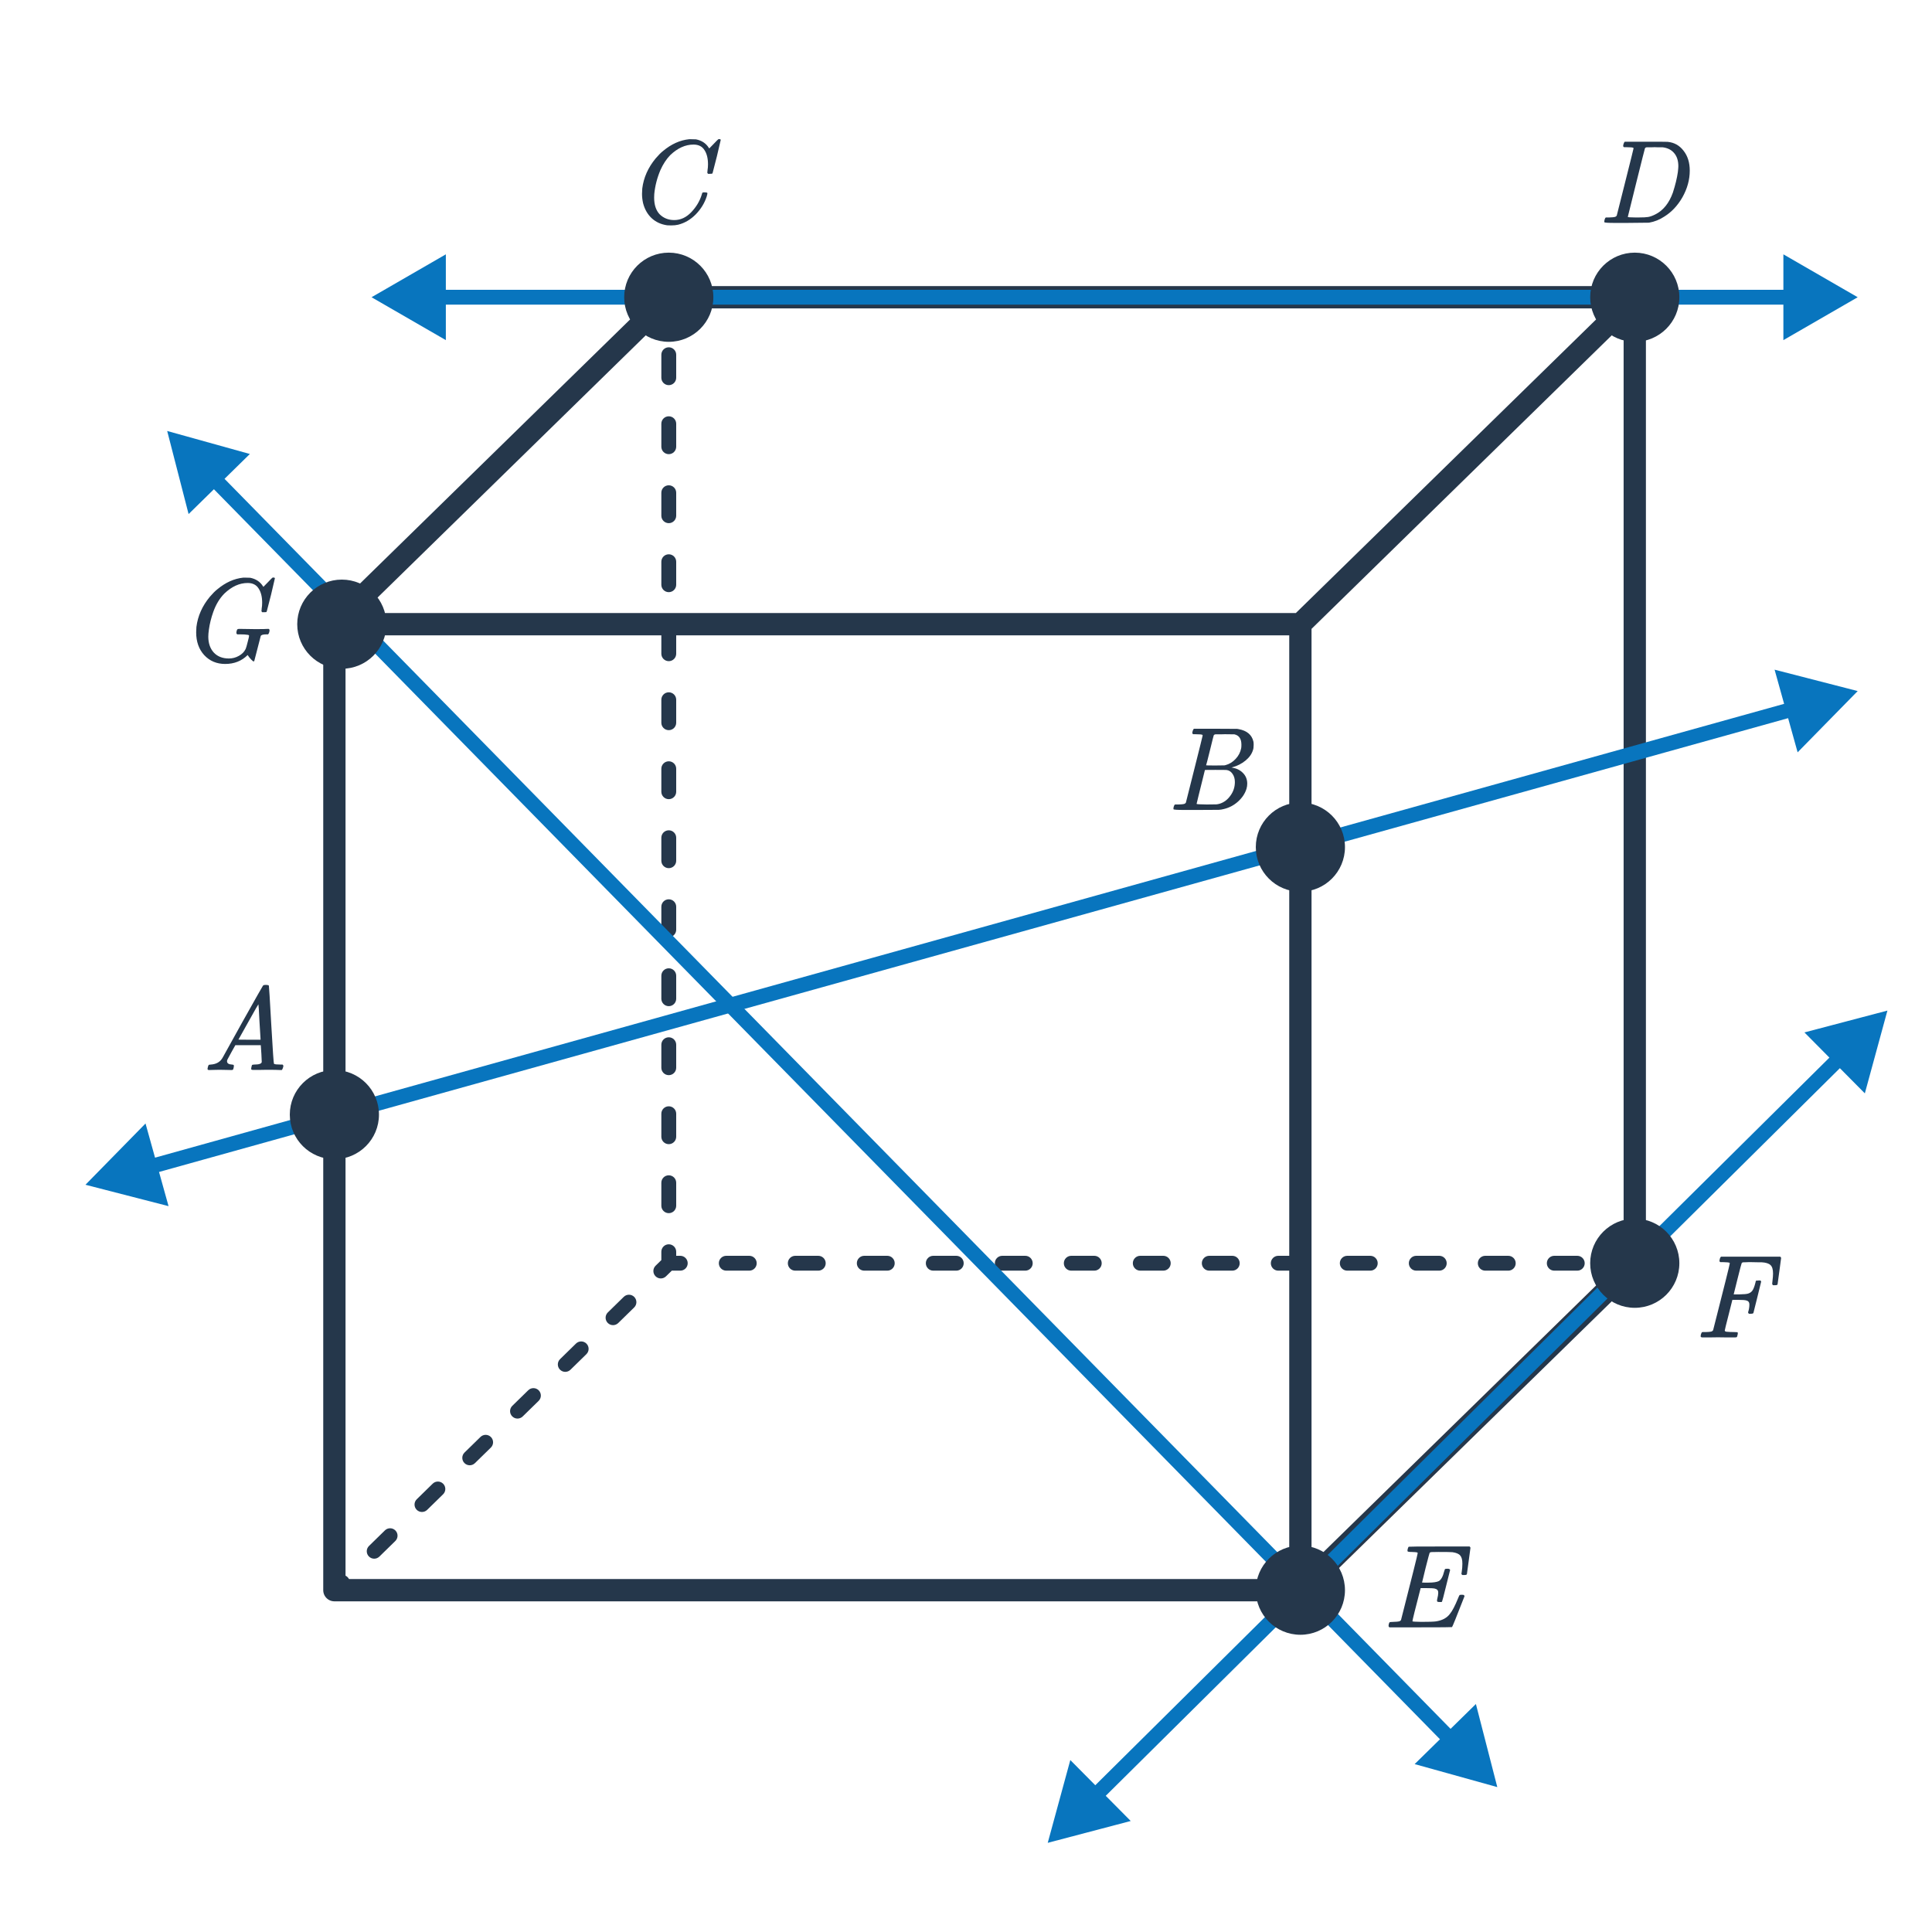 <svg width="260" height="260" viewBox="0 0 260 260" fill="none" xmlns="http://www.w3.org/2000/svg">
<g clip-path="url(#clip0_15549_178)">
<path d="M45 84H175M45 84V214H175M45 84L90 40H220M175 84V214M175 84L220 40M175 214L220 170V40" stroke="#25374B" stroke-width="3" stroke-linejoin="round"/>
<path d="M141 248L152.167 245.061L144.038 236.86L141 248ZM254 136L242.833 138.939L250.962 147.14L254 136ZM148.096 242.375L248.312 143.046L246.904 141.625L146.688 240.954L148.096 242.375Z" fill="#0875BE"/>
<path fill-rule="evenodd" clip-rule="evenodd" d="M89 41.548V40H91V41.548C91 42.1 90.552 42.548 90 42.548C89.448 42.548 89 42.1 89 41.548ZM90 46.738C90.552 46.738 91 47.186 91 47.738V50.833C91 51.386 90.552 51.833 90 51.833C89.448 51.833 89 51.386 89 50.833V47.738C89 47.186 89.448 46.738 90 46.738ZM90 56.024C90.552 56.024 91 56.471 91 57.024V60.119C91 60.671 90.552 61.119 90 61.119C89.448 61.119 89 60.671 89 60.119V57.024C89 56.471 89.448 56.024 90 56.024ZM90 65.309C90.552 65.309 91 65.757 91 66.309V69.405C91 69.957 90.552 70.405 90 70.405C89.448 70.405 89 69.957 89 69.405V66.309C89 65.757 89.448 65.309 90 65.309ZM90 74.595C90.552 74.595 91 75.043 91 75.595V78.691C91 79.243 90.552 79.691 90 79.691C89.448 79.691 89 79.243 89 78.691V75.595C89 75.043 89.448 74.595 90 74.595ZM90 83.881C90.552 83.881 91 84.329 91 84.881V87.976C91 88.528 90.552 88.976 90 88.976C89.448 88.976 89 88.528 89 87.976V84.881C89 84.329 89.448 83.881 90 83.881ZM90 93.167C90.552 93.167 91 93.614 91 94.167V97.262C91 97.814 90.552 98.262 90 98.262C89.448 98.262 89 97.814 89 97.262V94.167C89 93.614 89.448 93.167 90 93.167ZM90 102.452C90.552 102.452 91 102.9 91 103.452V106.548C91 107.1 90.552 107.548 90 107.548C89.448 107.548 89 107.1 89 106.548V103.452C89 102.9 89.448 102.452 90 102.452ZM90 111.738C90.552 111.738 91 112.186 91 112.738V115.833C91 116.386 90.552 116.833 90 116.833C89.448 116.833 89 116.386 89 115.833V112.738C89 112.186 89.448 111.738 90 111.738ZM90 121.024C90.552 121.024 91 121.472 91 122.024V125.119C91 125.671 90.552 126.119 90 126.119C89.448 126.119 89 125.671 89 125.119V122.024C89 121.472 89.448 121.024 90 121.024ZM90 130.31C90.552 130.31 91 130.757 91 131.31V134.405C91 134.957 90.552 135.405 90 135.405C89.448 135.405 89 134.957 89 134.405V131.31C89 130.757 89.448 130.31 90 130.31ZM90 139.595C90.552 139.595 91 140.043 91 140.595V143.69C91 144.243 90.552 144.69 90 144.69C89.448 144.69 89 144.243 89 143.69V140.595C89 140.043 89.448 139.595 90 139.595ZM90 148.881C90.552 148.881 91 149.329 91 149.881V152.976C91 153.528 90.552 153.976 90 153.976C89.448 153.976 89 153.528 89 152.976V149.881C89 149.329 89.448 148.881 90 148.881ZM90 158.167C90.552 158.167 91 158.614 91 159.167V162.262C91 162.814 90.552 163.262 90 163.262C89.448 163.262 89 162.814 89 162.262V159.167C89 158.614 89.448 158.167 90 158.167ZM90 167.452C90.552 167.452 91 167.9 91 168.452V169H91.548C92.1 169 92.548 169.448 92.548 170C92.548 170.552 92.1 171 91.548 171H90.408L89.628 171.763C89.233 172.149 88.6 172.142 88.214 171.747C87.827 171.352 87.835 170.719 88.229 170.333L89 169.579V168.452C89 167.9 89.448 167.452 90 167.452ZM96.738 170C96.738 169.448 97.186 169 97.738 169H100.833C101.386 169 101.833 169.448 101.833 170C101.833 170.552 101.386 171 100.833 171H97.738C97.186 171 96.738 170.552 96.738 170ZM106.024 170C106.024 169.448 106.472 169 107.024 169H110.119C110.671 169 111.119 169.448 111.119 170C111.119 170.552 110.671 171 110.119 171H107.024C106.472 171 106.024 170.552 106.024 170ZM115.31 170C115.31 169.448 115.757 169 116.31 169H119.405C119.957 169 120.405 169.448 120.405 170C120.405 170.552 119.957 171 119.405 171H116.31C115.757 171 115.31 170.552 115.31 170ZM124.595 170C124.595 169.448 125.043 169 125.595 169H128.69C129.243 169 129.69 169.448 129.69 170C129.69 170.552 129.243 171 128.69 171H125.595C125.043 171 124.595 170.552 124.595 170ZM133.881 170C133.881 169.448 134.329 169 134.881 169H137.976C138.528 169 138.976 169.448 138.976 170C138.976 170.552 138.528 171 137.976 171H134.881C134.329 171 133.881 170.552 133.881 170ZM143.167 170C143.167 169.448 143.614 169 144.167 169H147.262C147.814 169 148.262 169.448 148.262 170C148.262 170.552 147.814 171 147.262 171H144.167C143.614 171 143.167 170.552 143.167 170ZM152.452 170C152.452 169.448 152.9 169 153.452 169H156.548C157.1 169 157.548 169.448 157.548 170C157.548 170.552 157.1 171 156.548 171H153.452C152.9 171 152.452 170.552 152.452 170ZM161.738 170C161.738 169.448 162.186 169 162.738 169H165.833C166.386 169 166.833 169.448 166.833 170C166.833 170.552 166.386 171 165.833 171H162.738C162.186 171 161.738 170.552 161.738 170ZM171.024 170C171.024 169.448 171.472 169 172.024 169H175.119C175.671 169 176.119 169.448 176.119 170C176.119 170.552 175.671 171 175.119 171H172.024C171.472 171 171.024 170.552 171.024 170ZM180.309 170C180.309 169.448 180.757 169 181.309 169H184.405C184.957 169 185.405 169.448 185.405 170C185.405 170.552 184.957 171 184.405 171H181.309C180.757 171 180.309 170.552 180.309 170ZM189.595 170C189.595 169.448 190.043 169 190.595 169H193.69C194.243 169 194.69 169.448 194.69 170C194.69 170.552 194.243 171 193.69 171H190.595C190.043 171 189.595 170.552 189.595 170ZM198.881 170C198.881 169.448 199.329 169 199.881 169H202.976C203.528 169 203.976 169.448 203.976 170C203.976 170.552 203.528 171 202.976 171H199.881C199.329 171 198.881 170.552 198.881 170ZM208.167 170C208.167 169.448 208.614 169 209.167 169H212.262C212.814 169 213.262 169.448 213.262 170C213.262 170.552 212.814 171 212.262 171H209.167C208.614 171 208.167 170.552 208.167 170ZM217.452 170C217.452 169.448 217.9 169 218.452 169H220V171H218.452C217.9 171 217.452 170.552 217.452 170ZM85.358 174.539C85.744 174.934 85.737 175.567 85.342 175.953L83.199 178.048C82.804 178.434 82.171 178.427 81.785 178.032C81.399 177.638 81.406 177.004 81.801 176.618L83.944 174.523C84.339 174.137 84.972 174.144 85.358 174.539ZM78.929 180.825C79.315 181.22 79.308 181.853 78.913 182.239L76.77 184.334C76.376 184.72 75.743 184.713 75.356 184.318C74.97 183.923 74.977 183.29 75.372 182.904L77.515 180.809C77.91 180.423 78.543 180.43 78.929 180.825ZM72.501 187.11C72.887 187.505 72.88 188.138 72.485 188.525L70.342 190.62C69.947 191.006 69.314 190.999 68.928 190.604C68.542 190.209 68.549 189.576 68.944 189.19L71.087 187.095C71.481 186.708 72.115 186.716 72.501 187.11ZM66.072 193.396C66.458 193.791 66.451 194.424 66.056 194.81L63.913 196.905C63.519 197.292 62.885 197.284 62.499 196.89C62.113 196.495 62.12 195.862 62.515 195.475L64.658 193.38C65.053 192.994 65.686 193.001 66.072 193.396ZM59.644 199.682C60.03 200.077 60.023 200.71 59.628 201.096L57.485 203.191C57.09 203.577 56.457 203.57 56.071 203.175C55.685 202.78 55.692 202.147 56.087 201.761L58.229 199.666C58.624 199.28 59.258 199.287 59.644 199.682ZM53.215 205.968C53.601 206.362 53.594 206.996 53.199 207.382L51.056 209.477C50.661 209.863 50.028 209.856 49.642 209.461C49.256 209.066 49.263 208.433 49.658 208.047L51.801 205.952C52.196 205.566 52.829 205.573 53.215 205.968ZM46.786 212.253C47.172 212.648 47.165 213.281 46.77 213.667L45.699 214.715L44.301 213.285L45.372 212.237C45.767 211.851 46.4 211.858 46.786 212.253Z" fill="#25374B"/>
<path d="M50 40L60 45.773V34.227L50 40ZM250 40L240 34.227V45.773L250 40ZM59 41H241V39H59V41Z" fill="#0875BE"/>
<path d="M22.5 58L25.38 69.182L33.624 61.096L22.5 58ZM201.5 240.5L198.62 229.318L190.376 237.404L201.5 240.5ZM28.088 65.126L194.484 234.775L195.912 233.374L29.516 63.725L28.088 65.126Z" fill="#0875BE"/>
<path d="M250 93L238.817 90.122L241.916 101.245L250 93ZM11.5 159.439L22.683 162.317L19.584 151.194L11.5 159.439ZM241.062 94.452L19.901 156.061L20.438 157.987L241.598 96.379L241.062 94.452Z" fill="#0875BE"/>
<circle cx="220" cy="170" r="6" fill="#25374B"/>
<circle cx="220" cy="40" r="6" fill="#25374B"/>
<circle cx="90" cy="40" r="6" fill="#25374B"/>
<circle cx="46" cy="84" r="6" fill="#25374B"/>
<circle cx="45" cy="150" r="6" fill="#25374B"/>
<circle cx="175" cy="214" r="6" fill="#25374B"/>
<circle cx="175" cy="114" r="6" fill="#25374B"/>
<path d="M30.424 143.984C30.083 143.973 29.789 143.968 29.544 143.968C29.299 143.968 29.027 143.973 28.728 143.984C28.44 143.995 28.243 144 28.136 144C27.997 144 27.928 143.947 27.928 143.84C27.928 143.808 27.944 143.723 27.976 143.584C28.019 143.445 28.045 143.371 28.056 143.36C28.077 143.296 28.179 143.264 28.36 143.264C29.032 143.221 29.528 142.971 29.848 142.512C29.912 142.405 29.949 142.347 29.96 142.336C29.96 142.315 30.856 140.699 32.648 137.488C34.451 134.277 35.363 132.667 35.384 132.656C35.405 132.624 35.443 132.597 35.496 132.576C35.528 132.555 35.635 132.544 35.816 132.544C35.997 132.544 36.12 132.576 36.184 132.64C36.205 132.661 36.312 134.4 36.504 137.856C36.707 141.376 36.829 143.147 36.872 143.168H36.888C36.973 143.232 37.261 143.264 37.752 143.264H38.024C38.099 143.339 38.136 143.392 38.136 143.424C38.136 143.509 38.109 143.621 38.056 143.76C38.003 143.888 37.96 143.968 37.928 144H37.72C37.389 143.979 36.787 143.968 35.912 143.968C35.699 143.968 35.384 143.973 34.968 143.984C34.552 143.984 34.248 143.984 34.056 143.984C33.885 143.984 33.8 143.941 33.8 143.856C33.8 143.824 33.811 143.744 33.832 143.616C33.843 143.584 33.853 143.547 33.864 143.504C33.875 143.451 33.88 143.419 33.88 143.408C33.891 143.387 33.901 143.365 33.912 143.344C33.933 143.312 33.955 143.296 33.976 143.296C33.997 143.285 34.024 143.28 34.056 143.28C34.099 143.269 34.147 143.264 34.2 143.264C34.883 143.264 35.224 143.141 35.224 142.896C35.224 142.843 35.208 142.485 35.176 141.824L35.096 140.656H31.672L31.16 141.568C30.797 142.219 30.616 142.555 30.616 142.576C30.573 142.651 30.552 142.731 30.552 142.816C30.552 143.093 30.776 143.243 31.224 143.264C31.352 143.264 31.432 143.296 31.464 143.36C31.485 143.392 31.48 143.493 31.448 143.664C31.416 143.813 31.384 143.909 31.352 143.952C31.32 143.984 31.251 144 31.144 144C31.005 144 30.765 143.995 30.424 143.984ZM35.064 139.84C35.053 139.808 35.005 139.024 34.92 137.488C34.845 135.952 34.797 135.173 34.776 135.152L34.456 135.68C34.243 136.043 33.901 136.651 33.432 137.504L32.088 139.904C32.088 139.915 32.584 139.92 33.576 139.92H35.064V139.84Z" fill="#25374B"/>
<path d="M160.504 98.376C160.547 98.237 160.6 98.136 160.664 98.072H163.576L166.488 98.088L166.68 98.12C167.8 98.323 168.467 98.883 168.68 99.8C168.701 99.885 168.712 100.035 168.712 100.248C168.712 100.547 168.68 100.781 168.616 100.952C168.456 101.475 168.12 101.944 167.608 102.36C167.096 102.776 166.525 103.069 165.896 103.24L165.72 103.288L165.896 103.32C166.451 103.416 166.915 103.656 167.288 104.04C167.661 104.424 167.848 104.899 167.848 105.464C167.848 105.688 167.816 105.912 167.752 106.136C167.56 106.776 167.181 107.352 166.616 107.864C166.061 108.365 165.427 108.701 164.712 108.872C164.467 108.936 164.237 108.973 164.024 108.984C163.811 108.984 162.835 108.989 161.096 109H159.464C158.451 109 157.939 108.968 157.928 108.904C157.928 108.904 157.928 108.899 157.928 108.888C157.917 108.877 157.912 108.856 157.912 108.824C157.912 108.76 157.923 108.685 157.944 108.6C157.997 108.419 158.051 108.312 158.104 108.28L158.184 108.264C158.227 108.264 158.285 108.264 158.36 108.264C158.435 108.264 158.509 108.264 158.584 108.264C158.957 108.253 159.203 108.232 159.32 108.2C159.448 108.168 159.539 108.104 159.592 108.008C159.613 107.965 159.992 106.461 160.728 103.496C161.475 100.531 161.848 99.027 161.848 98.984C161.848 98.973 161.843 98.957 161.832 98.936V98.904C161.768 98.84 161.443 98.808 160.856 98.808H160.568C160.504 98.755 160.467 98.712 160.456 98.68C160.445 98.637 160.461 98.536 160.504 98.376ZM167.064 100.216C167.064 99.427 166.749 98.963 166.12 98.824C166.056 98.813 165.629 98.808 164.84 98.808C164.648 98.808 164.451 98.813 164.248 98.824C164.056 98.824 163.896 98.824 163.768 98.824C163.651 98.824 163.587 98.824 163.576 98.824C163.459 98.835 163.379 98.883 163.336 98.968C163.315 99.011 163.144 99.688 162.824 101C162.504 102.301 162.333 102.963 162.312 102.984C162.312 103.005 162.717 103.016 163.528 103.016L164.76 103L164.92 102.968C165.443 102.829 165.896 102.552 166.28 102.136C166.675 101.72 166.925 101.24 167.032 100.696C167.053 100.6 167.064 100.44 167.064 100.216ZM165.064 103.624C165.021 103.613 164.52 103.608 163.56 103.608C162.632 103.608 162.163 103.613 162.152 103.624C162.152 103.645 162.056 104.035 161.864 104.792C161.683 105.549 161.496 106.301 161.304 107.048C161.123 107.795 161.032 108.173 161.032 108.184C161.032 108.227 161.485 108.253 162.392 108.264C163.107 108.264 163.539 108.259 163.688 108.248C163.837 108.237 163.997 108.205 164.168 108.152C164.733 107.971 165.208 107.608 165.592 107.064C165.987 106.52 166.184 105.912 166.184 105.24C166.184 104.803 166.077 104.435 165.864 104.136C165.661 103.837 165.395 103.667 165.064 103.624Z" fill="#25374B"/>
<path d="M95.28 22.112C95.28 21.312 95.12 20.672 94.8 20.192C94.491 19.701 94 19.456 93.328 19.456C92.229 19.456 91.184 19.931 90.192 20.88C89.669 21.424 89.232 22.091 88.88 22.88C88.432 23.936 88.155 25.013 88.048 26.112C88.037 26.197 88.032 26.357 88.032 26.592C88.032 27.552 88.272 28.293 88.752 28.816C89.285 29.349 89.947 29.616 90.736 29.616C91.589 29.616 92.352 29.264 93.024 28.56C93.707 27.845 94.181 27.045 94.448 26.16C94.48 26.021 94.512 25.941 94.544 25.92C94.576 25.899 94.672 25.888 94.832 25.888C95.056 25.888 95.179 25.92 95.2 25.984C95.211 26.037 95.179 26.192 95.104 26.448C94.816 27.333 94.325 28.133 93.632 28.848C92.939 29.552 92.149 30.016 91.264 30.24C90.997 30.304 90.683 30.336 90.32 30.336C90.032 30.336 89.856 30.331 89.792 30.32C88.96 30.203 88.261 29.883 87.696 29.36C87.141 28.837 86.757 28.165 86.544 27.344C86.448 26.917 86.4 26.501 86.4 26.096C86.4 25.872 86.411 25.632 86.432 25.376C86.613 23.904 87.216 22.549 88.24 21.312C88.613 20.875 88.949 20.539 89.248 20.304C90.347 19.387 91.509 18.864 92.736 18.736H92.992C93.355 18.736 93.579 18.741 93.664 18.752C94.421 18.901 94.992 19.275 95.376 19.872C95.408 19.936 95.435 19.968 95.456 19.968C95.637 19.787 95.835 19.584 96.048 19.36C96.443 18.944 96.651 18.736 96.672 18.736C96.683 18.725 96.715 18.72 96.768 18.72C96.917 18.72 96.992 18.757 96.992 18.832C96.992 18.875 96.821 19.605 96.48 21.024C96.096 22.507 95.904 23.253 95.904 23.264C95.883 23.317 95.856 23.355 95.824 23.376C95.792 23.387 95.696 23.392 95.536 23.392H95.28C95.216 23.328 95.184 23.259 95.184 23.184C95.205 23.12 95.216 23.024 95.216 22.896C95.259 22.661 95.28 22.4 95.28 22.112Z" fill="#25374B"/>
<path d="M218.488 19.376C218.531 19.237 218.584 19.136 218.648 19.072H221.448C223.357 19.072 224.349 19.077 224.424 19.088C225.309 19.173 226.024 19.573 226.568 20.288C227.123 20.992 227.4 21.883 227.4 22.96C227.4 24.187 227.069 25.387 226.408 26.56C225.768 27.669 224.963 28.528 223.992 29.136C223.352 29.563 222.659 29.84 221.912 29.968C221.816 29.979 220.808 29.989 218.888 30H217.368C216.408 30 215.923 29.968 215.912 29.904C215.912 29.904 215.912 29.899 215.912 29.888C215.901 29.877 215.896 29.856 215.896 29.824C215.896 29.76 215.907 29.685 215.928 29.6C215.981 29.419 216.035 29.312 216.088 29.28L216.152 29.264C216.205 29.264 216.269 29.264 216.344 29.264C216.419 29.264 216.493 29.264 216.568 29.264C216.941 29.253 217.187 29.232 217.304 29.2C217.432 29.168 217.523 29.104 217.576 29.008C217.597 28.965 217.976 27.461 218.712 24.496C219.459 21.531 219.832 20.027 219.832 19.984C219.832 19.973 219.832 19.957 219.832 19.936L219.816 19.904C219.752 19.84 219.427 19.808 218.84 19.808H218.552C218.488 19.755 218.451 19.712 218.44 19.68C218.429 19.637 218.445 19.536 218.488 19.376ZM219.064 29.184C219.064 29.237 219.395 29.264 220.056 29.264H220.568C221.133 29.264 221.544 29.243 221.8 29.2C222.067 29.157 222.381 29.045 222.744 28.864C223.821 28.331 224.616 27.349 225.128 25.92C225.459 24.896 225.683 23.973 225.8 23.152C225.843 22.768 225.864 22.507 225.864 22.368C225.864 21.632 225.677 21.045 225.304 20.608C224.941 20.171 224.429 19.909 223.768 19.824C223.757 19.824 223.693 19.824 223.576 19.824C223.459 19.824 223.315 19.824 223.144 19.824C222.984 19.813 222.829 19.808 222.68 19.808C222.531 19.808 222.371 19.813 222.2 19.824C222.04 19.824 221.901 19.824 221.784 19.824C221.677 19.824 221.619 19.824 221.608 19.824C221.491 19.835 221.411 19.883 221.368 19.968C221.347 20.011 220.957 21.552 220.2 24.592C219.443 27.621 219.064 29.152 219.064 29.184Z" fill="#25374B"/>
<path d="M186.976 219C186.901 218.925 186.864 218.867 186.864 218.824C186.864 218.653 186.901 218.493 186.976 218.344C187.019 218.291 187.2 218.264 187.52 218.264C187.904 218.253 188.155 218.232 188.272 218.2C188.4 218.168 188.491 218.104 188.544 218.008L189.104 215.8C189.477 214.339 189.851 212.861 190.224 211.368C190.597 209.875 190.784 209.096 190.784 209.032C190.784 208.968 190.763 208.931 190.72 208.92C190.624 208.888 190.373 208.867 189.968 208.856C189.627 208.856 189.445 208.824 189.424 208.76C189.403 208.728 189.408 208.627 189.44 208.456C189.493 208.275 189.541 208.173 189.584 208.152C189.605 208.131 190.976 208.12 193.696 208.12H197.776C197.851 208.195 197.888 208.253 197.888 208.296C197.888 208.339 197.808 208.936 197.648 210.088C197.499 211.24 197.419 211.827 197.408 211.848C197.387 211.923 197.264 211.96 197.04 211.96H196.8C196.715 211.896 196.672 211.843 196.672 211.8C196.672 211.747 196.688 211.64 196.72 211.48C196.773 211.139 196.8 210.787 196.8 210.424C196.8 209.912 196.704 209.549 196.512 209.336C196.331 209.112 195.984 208.963 195.472 208.888C195.28 208.867 194.656 208.856 193.6 208.856C193.024 208.856 192.709 208.861 192.656 208.872C192.507 208.883 192.416 208.925 192.384 209C192.363 209.032 192.187 209.693 191.856 210.984C191.536 212.275 191.376 212.936 191.376 212.968C191.376 212.979 191.541 212.984 191.872 212.984H192.192C192.864 212.984 193.344 212.915 193.632 212.776C193.941 212.595 194.181 212.157 194.352 211.464C194.384 211.336 194.416 211.24 194.448 211.176C194.48 211.133 194.592 211.112 194.784 211.112C194.965 211.112 195.077 211.149 195.12 211.224C195.131 211.245 195.141 211.261 195.152 211.272L194.624 213.384C194.283 214.771 194.096 215.485 194.064 215.528C194.053 215.539 194.032 215.56 194 215.592H193.744C193.573 215.592 193.472 215.576 193.44 215.544C193.376 215.501 193.371 215.373 193.424 215.16C193.509 214.819 193.552 214.552 193.552 214.36C193.552 214.179 193.515 214.051 193.44 213.976C193.376 213.891 193.259 213.827 193.088 213.784C192.917 213.741 192.517 213.72 191.888 213.72H191.184C190.448 216.557 190.08 218.045 190.08 218.184C190.08 218.227 190.485 218.253 191.296 218.264C192.256 218.264 192.901 218.243 193.232 218.2C194.085 218.072 194.715 217.736 195.12 217.192C195.44 216.808 195.808 216.104 196.224 215.08C196.331 214.813 196.4 214.669 196.432 214.648C196.475 214.627 196.571 214.616 196.72 214.616C196.859 214.616 196.949 214.627 196.992 214.648C197.056 214.712 197.088 214.765 197.088 214.808C196.032 217.517 195.472 218.904 195.408 218.968C195.376 218.989 193.963 219 191.168 219H186.976Z" fill="#25374B"/>
<path d="M229.136 179.984C228.955 179.984 228.864 179.931 228.864 179.824C228.864 179.76 228.875 179.685 228.896 179.6C228.949 179.419 229.003 179.312 229.056 179.28L229.12 179.264C229.173 179.264 229.237 179.264 229.312 179.264C229.387 179.264 229.461 179.264 229.536 179.264C229.909 179.253 230.155 179.232 230.272 179.2C230.4 179.168 230.491 179.104 230.544 179.008L231.104 176.8C231.477 175.339 231.851 173.861 232.224 172.368C232.597 170.875 232.784 170.096 232.784 170.032C232.784 169.968 232.763 169.931 232.72 169.92C232.624 169.888 232.368 169.867 231.952 169.856H231.504C231.44 169.792 231.403 169.749 231.392 169.728C231.392 169.696 231.408 169.595 231.44 169.424C231.472 169.296 231.525 169.195 231.6 169.12H239.584C239.659 169.195 239.696 169.253 239.696 169.296C239.696 169.339 239.616 169.936 239.456 171.088C239.307 172.24 239.227 172.827 239.216 172.848C239.195 172.923 239.072 172.96 238.848 172.96H238.608C238.533 172.907 238.496 172.843 238.496 172.768C238.496 172.747 238.496 172.725 238.496 172.704C238.507 172.672 238.512 172.629 238.512 172.576C238.523 172.523 238.528 172.469 238.528 172.416C238.581 171.989 238.608 171.648 238.608 171.392C238.608 170.827 238.491 170.443 238.256 170.24C238.032 170.027 237.632 169.904 237.056 169.872C237.035 169.872 236.869 169.872 236.56 169.872C236.251 169.861 235.989 169.856 235.776 169.856C235.616 169.856 235.445 169.856 235.264 169.856C235.093 169.856 234.949 169.861 234.832 169.872C234.715 169.872 234.651 169.872 234.64 169.872C234.501 169.883 234.416 169.925 234.384 170C234.352 170.053 234.165 170.763 233.824 172.128L233.312 174.192H234.08C234.699 174.181 235.093 174.144 235.264 174.08C235.509 174.005 235.701 173.867 235.84 173.664C235.979 173.461 236.107 173.131 236.224 172.672C236.235 172.64 236.245 172.597 236.256 172.544C236.267 172.491 236.272 172.459 236.272 172.448C236.283 172.427 236.293 172.405 236.304 172.384C236.315 172.352 236.336 172.336 236.368 172.336C236.4 172.336 236.437 172.336 236.48 172.336C236.523 172.325 236.581 172.32 236.656 172.32H236.896C236.971 172.373 237.008 172.427 237.008 172.48C237.008 172.512 236.837 173.211 236.496 174.576C236.165 175.941 235.989 176.645 235.968 176.688C235.947 176.763 235.824 176.8 235.6 176.8H235.36C235.285 176.725 235.248 176.661 235.248 176.608C235.365 176.256 235.424 175.904 235.424 175.552C235.424 175.264 235.301 175.088 235.056 175.024C234.885 174.96 234.501 174.928 233.904 174.928H233.136L232.624 176.96C232.283 178.283 232.112 178.981 232.112 179.056C232.112 179.131 232.181 179.184 232.32 179.216C232.672 179.248 233.029 179.264 233.392 179.264C233.595 179.264 233.723 179.269 233.776 179.28C233.84 179.291 233.872 179.328 233.872 179.392C233.872 179.509 233.835 179.68 233.76 179.904C233.739 179.957 233.643 179.984 233.472 179.984C233.269 179.984 232.923 179.984 232.432 179.984C231.952 179.973 231.536 179.968 231.184 179.968C230.843 179.968 230.453 179.973 230.016 179.984C229.589 179.984 229.296 179.984 229.136 179.984Z" fill="#25374B"/>
<path d="M30.304 89.352C29.163 89.352 28.224 88.957 27.488 88.168C26.763 87.379 26.4 86.355 26.4 85.096C26.4 84.872 26.411 84.632 26.432 84.376C26.613 82.904 27.216 81.549 28.24 80.312C28.613 79.875 28.949 79.539 29.248 79.304C30.347 78.387 31.509 77.864 32.736 77.736H32.992C33.355 77.736 33.579 77.741 33.664 77.752C34.421 77.901 34.992 78.275 35.376 78.872C35.408 78.936 35.435 78.968 35.456 78.968C35.637 78.787 35.835 78.584 36.048 78.36C36.443 77.944 36.651 77.736 36.672 77.736C36.683 77.725 36.715 77.72 36.768 77.72C36.917 77.72 36.992 77.757 36.992 77.832C36.992 77.875 36.821 78.605 36.48 80.024C36.096 81.507 35.904 82.253 35.904 82.264C35.883 82.317 35.856 82.355 35.824 82.376C35.792 82.387 35.696 82.392 35.536 82.392H35.28C35.216 82.328 35.184 82.259 35.184 82.184C35.205 82.12 35.216 82.024 35.216 81.896C35.259 81.661 35.28 81.4 35.28 81.112C35.28 80.312 35.12 79.672 34.8 79.192C34.491 78.701 34 78.456 33.328 78.456C32.229 78.456 31.184 78.931 30.192 79.88C29.552 80.531 29.056 81.352 28.704 82.344C28.416 83.155 28.219 83.949 28.112 84.728C28.059 85.101 28.032 85.416 28.032 85.672C28.032 86.557 28.277 87.272 28.768 87.816C29.269 88.349 29.947 88.616 30.8 88.616C31.28 88.616 31.728 88.499 32.144 88.264C32.571 88.029 32.875 87.72 33.056 87.336C33.12 87.197 33.211 86.888 33.328 86.408C33.456 85.928 33.52 85.651 33.52 85.576C33.52 85.491 33.456 85.443 33.328 85.432C33.093 85.389 32.741 85.368 32.272 85.368H31.92C31.845 85.293 31.808 85.235 31.808 85.192C31.808 85.021 31.845 84.861 31.92 84.712C31.973 84.659 32.059 84.632 32.176 84.632C32.4 84.632 32.768 84.637 33.28 84.648C33.792 84.659 34.16 84.664 34.384 84.664C35.259 84.664 35.808 84.653 36.032 84.632H36.176C36.24 84.696 36.272 84.744 36.272 84.776C36.283 84.797 36.272 84.893 36.24 85.064C36.197 85.203 36.144 85.304 36.08 85.368H35.872C35.413 85.368 35.152 85.443 35.088 85.592L34.224 88.936C34.192 88.989 34.16 89.016 34.128 89.016C34.085 89.016 33.984 88.936 33.824 88.776C33.632 88.584 33.467 88.376 33.328 88.152C32.528 88.952 31.52 89.352 30.304 89.352Z" fill="#25374B"/>
</g>
<defs>
<clipPath id="clip0_15549_178">
<rect width="260" height="260" fill="white"/>
</clipPath>
</defs>
</svg>
